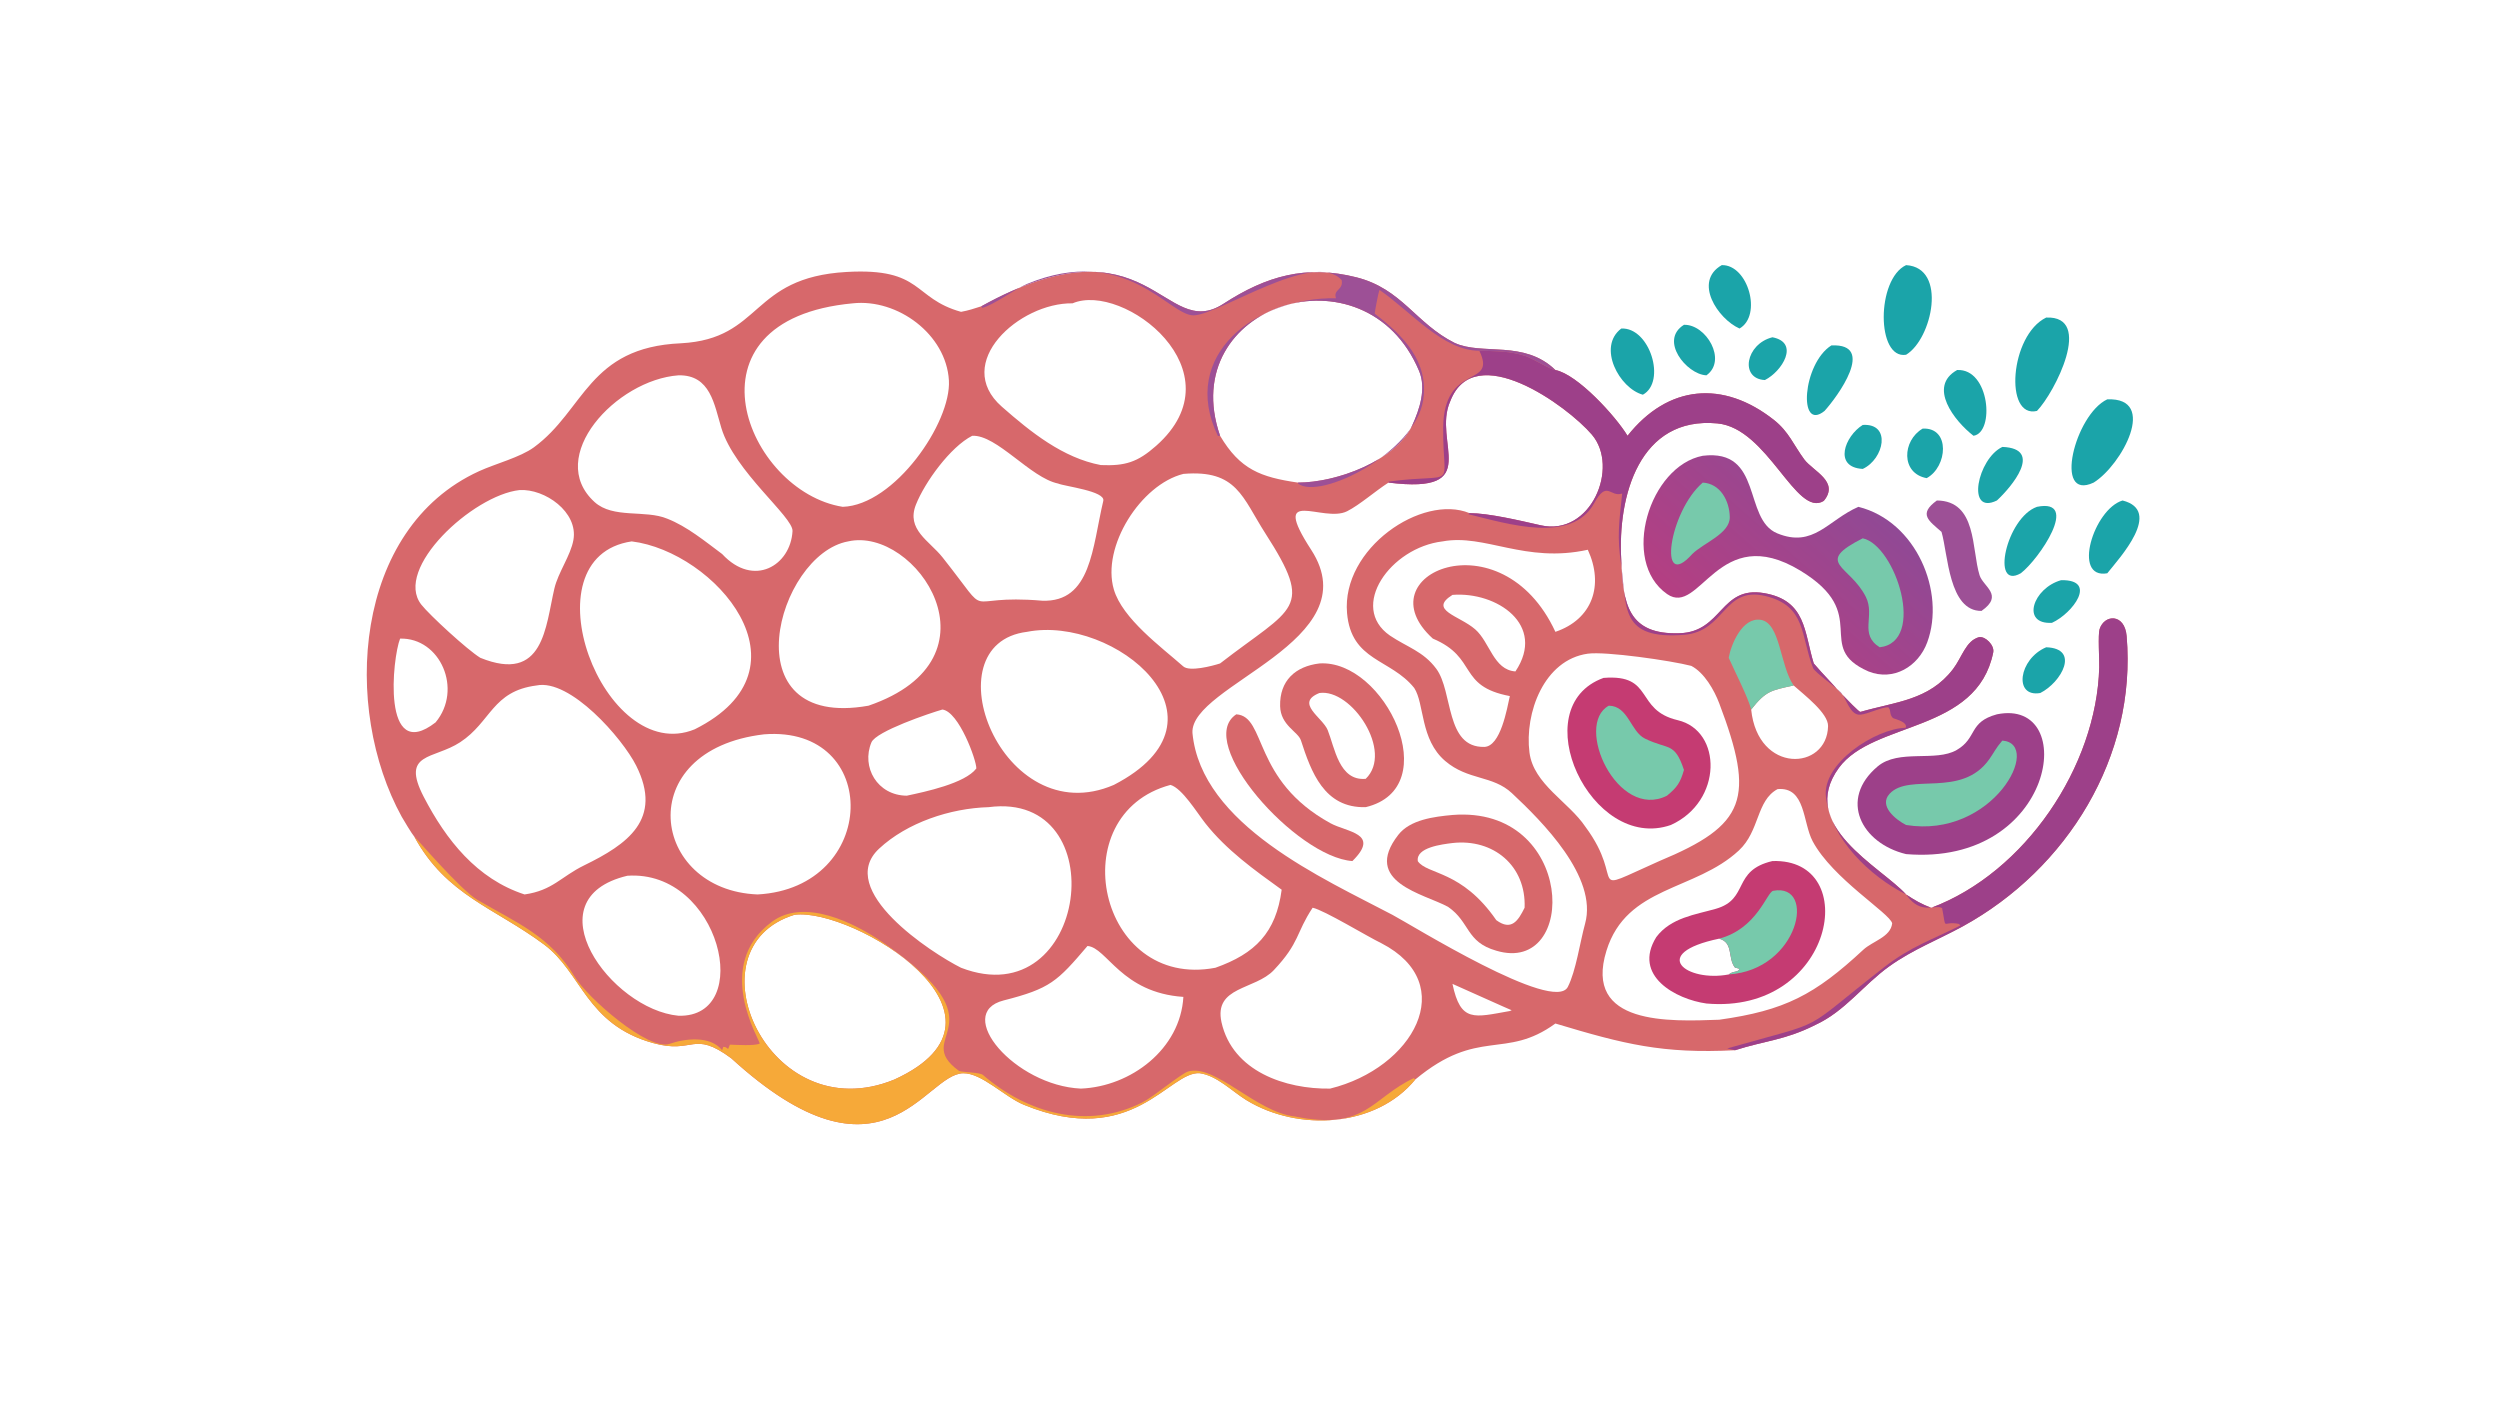 <?xml version="1.0" encoding="UTF-8"?> <svg xmlns="http://www.w3.org/2000/svg" xmlns:xlink="http://www.w3.org/1999/xlink" width="3839" height="2160" viewBox="0 0 3839 2160"><path fill="#D7686B" transform="matrix(4.219 0 0 4.219 6.10352e-05 0)" d="M357.188 111.476C418.484 77.531 423.408 124.799 445.307 110.565C460.922 100.416 475.388 96.305 493.701 100.935C510.292 105.129 515.233 117.703 529.462 124.819C539.588 129.445 554.702 123.621 566.12 134.679C574.171 136.242 588.076 151.493 592.378 158.609C607.139 140.01 627.185 138.288 645.645 152.833C651.093 157.126 652.769 161.895 656.727 167.247C659.965 171.539 669.604 175.298 663.803 182.312C653.75 188.603 643.483 155.84 625.08 154.112C596.764 151.453 588.704 180.416 590.101 203.909C590.699 219.638 592.485 231.171 611.426 230.473C626.966 229.9 626.127 213.169 642.032 215.869C657.432 218.484 656.647 230.054 660.158 241.466C660.638 242.219 676.324 259.345 677.132 259.111C689.828 255.435 702.146 254.933 710.856 243.521C714.116 239.25 715.507 233.232 720.283 231.915C722.579 231.464 725.984 234.854 725.488 237.422C719.578 266.855 681.861 262.362 669.325 279.453C653.953 300.408 684.655 315.493 693.762 325.555C696.737 327.55 699.557 329.219 702.98 330.388C737.081 317.587 763.13 278.955 764.06 242.887C764.133 240.053 763.555 230.963 764.191 228.994C765.965 223.502 773.335 223.254 774.039 231.514C777.78 275.348 752.382 316.296 714.494 337.114C705.503 342.031 696.229 345.586 687.728 351.663C678.24 358.445 671.61 368.005 660.846 372.99C649.615 378.66 642.412 378.748 631.522 382.254C605.033 383.612 591.08 380.029 566.12 372.531C547.702 385.919 538.192 373.741 515.104 392.929C500.842 410.329 472.625 411.996 453.701 400.446C448.482 397.26 442.999 391.509 436.687 390.624C425.474 389.732 412.372 418.416 372.706 402.129C365.568 399.198 357.406 390.563 350.599 390.641C336.441 390.805 321.46 435.705 266.154 385.178C252.016 374.74 252.709 383.846 237.67 379.636C213.225 372.792 211.827 354.049 198.017 343.772C180.017 330.376 162.479 325.922 150.821 304.561C150.021 303.664 146.868 298.461 146.208 297.263C124.519 257.855 128.488 192.431 174.407 171.482C180.325 168.782 189.335 166.456 194.31 162.824C212.82 149.309 214.129 126.415 247.839 124.944C277.74 123.328 272.786 100.982 308.169 98.984C336.096 97.408 332.095 108.566 349.798 113.502C352.543 113.004 354.557 112.32 357.188 111.476ZM472.395 175.652C486.586 175.662 507.941 167.646 513.973 154.913C516.681 149.026 519.212 141.439 516.504 135.001C496.946 88.508 427.57 110.878 444.075 158.609C451.359 170.907 458.852 173.665 472.395 175.652ZM325.514 392.929C376.033 369.897 310.452 330.288 289.205 332.953C250.024 344.902 279.59 411.795 325.514 392.929ZM625.737 371.155C649.656 367.809 660.543 362.073 678.179 345.69C681.591 342.52 688.161 341.083 688.701 336.057C687.825 332.37 667.034 319.803 659.769 306.207C656.105 299.35 657.25 286.272 646.98 287.219C639.172 291.428 640.576 302.409 632.899 309.549C616.949 324.381 592.064 322.362 584.716 346.003C576.217 373.346 607.864 371.779 625.737 371.155ZM190.929 325.555C201.185 324.082 204.106 319.124 212.638 314.957C228.27 307.32 241.4 298.278 231.548 278.662C226.566 268.744 207.531 246.956 195.271 249.494C179.141 251.559 178.751 262.753 167.512 270.134C157.793 276.517 145.774 273.722 154.233 290.036C162.357 305.701 173.565 319.913 190.929 325.555ZM306.719 184.472C325.526 183.884 346.278 153.861 345.376 138.452C344.396 121.691 326.712 108.64 310.4 110.403C246.412 116.34 271.721 178.901 306.719 184.472ZM603.964 313.399C635.527 300.271 638.911 290.722 625.761 256.006C623.939 251.196 620.343 244.838 615.582 242.362C608.22 240.436 584.409 237.025 577.923 237.923C561.995 240.13 554.845 259.486 556.688 273.899C558.165 285.448 570.982 291.85 577.04 300.921C592.389 321.595 575.865 325.878 603.964 313.399ZM349.798 352.237C396.109 370.084 406.276 287.692 359.84 293.784C345.877 294.182 330.173 299.387 319.968 308.888C303.81 323.93 339.137 346.935 349.798 352.237ZM444.075 241.477C470.82 220.736 478.538 222.104 460.581 194.18C452.156 181.079 450.245 170.843 430.715 172.487C415.222 176.335 400.834 199.004 405.409 214.553C408.526 225.147 422.537 235.384 430.663 242.544C432.965 244.573 441.132 242.425 444.075 241.477ZM400.668 169.273C409.544 169.641 414.045 168.241 420.794 162.273C451.483 135.138 408.791 102.529 390.383 110.403C371.029 110.104 346.541 132.128 364.638 148.021C375.246 157.337 386.898 166.669 400.668 169.273ZM252.879 265.438C297.331 243.219 260.063 200.749 229.931 197.053C190.836 202.81 219.649 279.108 252.879 265.438ZM484.118 396.221C514.279 388.823 531.609 358.182 502.774 343.304C497.914 340.994 481.857 331.208 477.763 330.388C471.606 339.683 473.16 342.997 463.639 353.098C456.81 360.342 441.723 358.954 444.592 372.076C448.604 390 467.931 396.463 484.118 396.221ZM262.84 201.649C274.328 214.028 287.787 205.81 288.456 193.292C288.73 188.166 267.366 171.622 262.563 155.805C259.966 147.252 258.589 136.356 246.946 136.607C224.264 138.267 198.347 166.306 216.4 182.72C223.164 188.87 234.877 185.455 242.852 188.784C250.06 191.59 256.648 197.054 262.84 201.649ZM405.409 285.683C451.698 261.775 405.572 223.736 373.812 229.969C338.016 234.39 364.583 303.334 405.409 285.683ZM275.753 325.555C319.986 323.124 320.974 263.92 278.114 267.274C229.556 272.973 236.762 324.057 275.753 325.555ZM330.055 289.607C336.695 288.196 351.256 285.14 355.359 279.701C355.444 276.774 349.03 259.029 343.011 258.251C338.524 259.53 318.865 266.155 317.171 270.214C313.433 279.174 319.286 289.527 330.055 289.607ZM534.833 186.756C541.857 186.78 552.931 189.405 560.752 191.184C579.067 195.35 589.533 170.049 579.406 158.199C570.439 147.706 536.652 123.164 527.871 145.986C521.161 160.933 540.438 180.004 505.369 175.652C500.52 178.781 494.897 183.755 490.315 186.075C481.547 190.513 461.901 176.492 477.24 200.125C498.845 233.412 432.998 249.24 434.02 266.78C437.175 300.247 481.758 319.767 506.815 332.98C513.716 336.619 565.661 368.986 570.648 359.202C573.623 353.366 575.076 342.885 576.929 336.185C581.629 319.188 561.188 298.889 550.278 288.678C543.278 282.127 534.352 284.094 526.017 276.981C516.841 269.15 518.511 256.163 514.74 250.401C506.098 239.65 491.812 240.716 490.286 223.129C488.24 199.564 517.64 179.708 534.833 186.756ZM528.66 358.102C531.627 372.303 536.552 370.268 549.541 367.983L550.223 367.682C550.547 367.972 529.475 358.415 528.66 358.102ZM525.063 197.053C506.084 199.294 490.815 220.862 505.89 231.324C512.13 235.541 518.055 237.053 522.778 243.428C528.95 251.759 525.993 272.137 540.217 271.855C546.198 271.737 548.527 257.845 549.541 253.353C530.327 249.714 538.053 239.393 521.512 232.434C495.861 209.167 546.42 187.414 566.12 229.969C579.57 225.425 583.875 213.054 577.923 200.096C555.011 205.139 540.491 194.19 525.063 197.053ZM393.415 396.221C411.65 395.474 429.646 381.815 430.715 362.843C408.12 361.315 402.941 344.91 395.822 344.307C384.738 357.311 382.307 359.784 365.299 364.129C346.958 368.815 369.367 395.141 393.415 396.221ZM637.38 258.251C639.789 281.787 665.038 280.531 665.366 264.278C665.461 259.591 656.708 252.952 652.841 249.494C644.586 251.322 642.778 251.423 637.38 258.251ZM158.54 262.934C168.528 250.944 160.255 232.058 145.627 232.434C142.84 239.263 138.789 278.241 158.54 262.934ZM246.946 369.702C274.846 370.478 262.086 316.481 228.352 318.746C193.049 327.128 222.341 367.384 246.946 369.702ZM466.495 323.827C456.466 316.605 446.399 309.404 438.715 299.66C435.579 295.684 430.292 286.93 426.03 285.683C386.138 296.357 399.695 360.376 442.376 352.237C456.83 347.118 464.443 339.477 466.495 323.827ZM528.66 216.522C519.732 222.098 531.219 224.063 536.941 229.069C542.302 233.759 543.566 243.814 551.576 244.385C562.913 227.431 544.746 215.257 528.66 216.522ZM308.718 197.053C282.749 201.747 265.218 265.912 316.122 256.851C366.353 239.6 333.234 191.484 308.718 197.053ZM353.864 158.609C345.945 162.631 336.641 175.445 333.373 183.677C329.766 192.761 338.244 196.794 343.055 202.861C362.169 226.965 348.634 216.009 379.357 218.641C397.216 219.296 397.566 199.161 401.565 182.302C402.414 178.726 387.449 177.025 385.117 175.995C375.072 173.923 362.822 158.182 353.864 158.609ZM189.088 178.371C172.087 180.263 143.098 207.018 153.359 220.078C156.295 223.815 170.041 236.494 174.828 239.427C197.985 248.807 198.522 228.082 201.783 214.198C203.167 208.308 207.706 202.196 208.71 196.515C210.504 186.36 198.294 177.817 189.088 178.371Z"></path><path fill="#D7686B" transform="matrix(4.219 0 0 4.219 6.10352e-05 0)" d="M528.66 296.627C573.361 293.067 574.657 355.046 544.612 346.028C533.488 342.875 535.154 335.641 527.042 330.061C518.415 325.33 495.553 321.134 508.921 303.882C513.223 298.331 521.939 297.245 528.66 296.627ZM544.612 334.916C550.128 338.959 552.578 335.12 554.913 330.388C555.518 315.108 543.541 305.16 528.66 306.84C524.976 307.306 515.256 308.404 516.051 313.458C519.505 318.418 532.015 316.649 544.612 334.916Z"></path><path fill="#D7686B" transform="matrix(4.219 0 0 4.219 6.10352e-05 0)" d="M480.222 241.477C503.956 239.892 526.417 286.756 497.081 293.784C481.905 294.204 477.212 280.85 473.501 269.478C472.461 266.293 466.095 264.046 465.928 257.026C465.707 247.699 471.531 242.526 480.222 241.477ZM497.081 283.471C507.319 273.601 491.947 250.547 480.222 252.239C471.176 255.869 481.394 261.138 483.248 265.739C485.804 272.084 487.353 284.347 497.081 283.471Z"></path><path fill="#D7686B" transform="matrix(4.219 0 0 4.219 6.10352e-05 0)" d="M449.976 259.992C461.058 260.714 455.656 283.902 484.188 299.601C490.285 302.956 502.557 303.245 492.234 313.399C471.838 311.989 434.545 270.137 449.976 259.992Z"></path><path fill="#F6A939" transform="matrix(4.219 0 0 4.219 6.10352e-05 0)" d="M150.821 304.561C151.229 304.674 167.632 324.003 173.92 327.641C188.089 335.836 200.392 340.823 209.177 355.519C213.616 362.944 235.991 382.622 243.689 379.938C249.322 377.974 258.516 376.842 262.84 382.254L263.246 381.048C264.256 381.064 264.024 381.13 265.026 381.786L265.663 380.218C267.931 380.296 274.709 380.742 276.52 379.832C276.679 378.644 259.351 351.523 280.955 335.505C292.782 326.737 311.032 335.884 321.552 343.167C366.301 374.145 331.063 376.725 349.066 389.794C350.707 390.346 356.615 390.268 357.784 391.274C374.107 405.33 395.777 411.292 415.805 401.233C419.934 399.16 429.922 390.713 432.496 389.981C442.332 387.184 457.258 404.897 471.41 406.392C497.29 411.598 499.07 399.692 514.602 392.407L515.104 392.929C500.842 410.329 472.625 411.996 453.701 400.446C448.482 397.26 442.999 391.509 436.687 390.624C425.474 389.732 412.372 418.416 372.706 402.129C365.568 399.198 357.406 390.563 350.599 390.641C336.441 390.805 321.46 435.705 266.154 385.178C252.016 374.74 252.709 383.846 237.67 379.636C213.225 372.792 211.827 354.049 198.017 343.772C180.017 330.376 162.479 325.922 150.821 304.561ZM325.514 392.929C376.033 369.897 310.452 330.288 289.205 332.953C250.024 344.902 279.59 411.795 325.514 392.929Z"></path><path fill="#9D4089" transform="matrix(4.219 0 0 4.219 6.10352e-05 0)" d="M538.441 127.663C544.255 127.837 549.562 127.707 555.178 129.558C557.821 130.428 564.78 134.8 566.12 134.679C574.171 136.242 588.076 151.493 592.378 158.609C607.139 140.01 627.185 138.288 645.645 152.833C651.093 157.126 652.769 161.895 656.727 167.247C659.965 171.539 669.604 175.298 663.803 182.312C653.75 188.603 643.483 155.84 625.08 154.112C596.764 151.453 588.704 180.416 590.101 203.909L590.101 205.773C588.456 195.321 589.347 189.914 590.422 179.635C585.957 181.13 584.997 174.539 580.212 183.186C572.018 197.993 549.037 190.727 534.504 187.172L534.833 186.756C541.857 186.78 552.931 189.405 560.752 191.184C579.067 195.35 589.533 170.049 579.406 158.199C570.439 147.706 536.652 123.164 527.871 145.986C521.161 160.933 540.438 180.004 505.369 175.652L505.421 175.283C531.137 171.869 525.1 179.183 525.276 155.719C525.456 131.71 545.071 141.419 538.441 127.663Z"></path><path fill="#9D4089" transform="matrix(4.219 0 0 4.219 6.10352e-05 0)" d="M702.98 330.388C737.081 317.587 763.13 278.955 764.06 242.887C764.133 240.053 763.555 230.963 764.191 228.994C765.965 223.502 773.335 223.254 774.039 231.514C777.78 275.348 752.382 316.296 714.494 337.114C705.503 342.031 696.229 345.586 687.728 351.663C678.24 358.445 671.61 368.005 660.846 372.99C649.615 378.66 642.412 378.748 631.522 382.254C630.553 382.068 629.629 381.827 628.674 381.588C666.908 370.724 654.089 376.698 685.779 352.032C695.404 344.54 703.381 341.958 713.495 336.863L713.06 336.289C706.565 334.982 708.58 339.307 706.87 330.526C704.336 329.031 699.217 333.139 694.004 325.896L693.762 325.555L693.762 325.555C696.737 327.55 699.557 329.219 702.98 330.388Z"></path><path fill="#9D4089" transform="matrix(4.219 0 0 4.219 6.10352e-05 0)" d="M590.101 205.773L590.101 203.909C590.699 219.638 592.485 231.171 611.426 230.473C626.966 229.9 626.127 213.169 642.032 215.869C657.432 218.484 656.647 230.054 660.158 241.466C660.638 242.219 676.324 259.345 677.132 259.111C689.828 255.435 702.146 254.933 710.856 243.521C714.116 239.25 715.507 233.232 720.283 231.915C722.579 231.464 725.984 234.854 725.488 237.422C719.578 266.855 681.861 262.362 669.325 279.453C653.953 300.408 684.655 315.493 693.762 325.555L693.762 325.555C680.651 319.001 666.291 305.268 664.584 290.08C663.085 277.8 682.639 265.204 693.63 264.876C694.366 262.886 690.406 261.897 688.983 261.369C687.522 259.876 688.415 258.525 687.274 257.413C684.868 257.343 679.808 259.924 677.084 260.133C673.375 260.416 672.076 254.359 670.057 252.064C668.674 250.492 660.515 244.651 659.941 243.205C655.282 231.481 657.593 220.475 642.39 216.898C627.286 213.379 627.908 229.865 613.006 231.054C589.608 232.921 592.133 221.194 590.101 205.773Z"></path><path fill="#9D5096" transform="matrix(4.219 0 0 4.219 6.10352e-05 0)" d="M357.188 111.476C418.484 77.531 423.408 124.799 445.307 110.565C460.922 100.416 475.388 96.305 493.701 100.935C510.292 105.129 515.233 117.703 529.462 124.819C539.588 129.445 554.702 123.621 566.12 134.679C564.78 134.8 557.821 130.428 555.178 129.558C549.562 127.707 544.255 127.837 538.441 127.663C525.203 127.652 513.742 113.588 502.234 105.618L502.019 105.675C501.652 106.675 500.345 113.676 500.352 114.165C510.628 122.04 520.147 131.541 518.004 145.628C515.096 164.746 480.269 182.229 472.459 176L472.395 175.652C486.586 175.662 507.941 167.646 513.973 154.913C516.681 149.026 519.212 141.439 516.504 135.001C496.946 88.508 427.57 110.878 444.075 158.609L443.292 158.713C429.051 129.175 457.229 108.104 486.268 108.551C485.129 105.287 489.047 105.645 488.331 101.961C478.332 90.735 443.743 114.633 434.443 114.784C425.436 114.93 409.816 88.529 373.852 103.32C369.864 104.961 361.144 111.354 357.465 112.055L357.188 111.476Z"></path><path fill="#C53B72" transform="matrix(4.219 0 0 4.219 6.10352e-05 0)" d="M645.119 313.399C678.14 312.308 667.528 369.345 621.098 365.251C610.055 363.723 594.052 355.181 602.865 341.039C608.21 333.981 617.13 332.898 624.508 330.783C636.815 327.256 630.293 316.869 645.119 313.399ZM625.737 341.644C599.83 347.06 613.909 357.599 629.201 354.672C631.09 353.279 631.757 354.052 632.944 353.051L632.927 352.544L631.479 352.176C628.729 348.727 631.041 343.109 625.737 341.644Z"></path><path fill="#77C9AB" transform="matrix(4.219 0 0 4.219 6.10352e-05 0)" d="M625.737 341.644C639.624 337.972 643.075 324.66 645.405 324.224C661.366 321.234 654.819 353.05 629.201 354.672C631.09 353.279 631.757 354.052 632.944 353.051L632.927 352.544L631.479 352.176C628.729 348.727 631.041 343.109 625.737 341.644Z"></path><path fill="#C53B72" transform="matrix(4.219 0 0 4.219 6.10352e-05 0)" d="M583.644 246.738C602.235 245.261 594.874 258.414 610.647 262.125C626.92 265.953 627.05 291.728 608.144 300.275C579.091 310.401 554.37 257.342 583.644 246.738Z"></path><path fill="#77C9AB" transform="matrix(4.219 0 0 4.219 6.10352e-05 0)" d="M585.556 256.851C592.691 256.92 593.453 266.242 598.726 268.829C607.232 273.003 609.521 269.969 612.916 280.238C611.594 284.857 610.408 286.596 606.733 289.607C588.701 298.723 572.799 263.855 585.556 256.851Z"></path><path fill="#77C9AB" transform="matrix(4.219 0 0 4.219 6.10352e-05 0)" d="M629.201 239.427C630.03 234.626 634.121 224.571 640.855 225.602C648.058 226.705 647.828 242.369 652.841 249.494C644.586 251.322 642.778 251.423 637.38 258.251C636.305 253.932 631.298 244.142 629.201 239.427Z"></path><defs><linearGradient id="gradient_0" gradientUnits="userSpaceOnUse" x1="628.357" y1="233.8" x2="676.076" y2="179.309"><stop offset="0" stop-color="#B43F82"></stop><stop offset="1" stop-color="#904995"></stop></linearGradient></defs><path fill="url(#gradient_0)" transform="matrix(4.219 0 0 4.219 6.10352e-05 0)" d="M619.759 165.889C641.812 163.219 634.335 188.952 646.857 194.116C660.085 199.571 665.348 189.273 676.409 184.472C697.519 189.743 708.174 215.52 701.468 233.771C698.217 242.619 689.176 248.026 680.074 244.385C659.776 235.522 681.591 223.635 655.256 207.682C625.317 189.547 618.848 224.637 606.78 216.221C589.667 204.288 600.319 169.613 619.759 165.889Z"></path><path fill="#77C9AB" transform="matrix(4.219 0 0 4.219 6.10352e-05 0)" d="M677.993 195.926C689.988 198.532 701.197 233.667 684.157 235.59C676.534 230.832 682.57 224.192 679.135 217.292C673.344 205.658 659.919 205.057 677.993 195.926Z"></path><path fill="#77C9AB" transform="matrix(4.219 0 0 4.219 6.10352e-05 0)" d="M619.759 175.652C626.141 175.999 629.501 182.295 629.588 188.22C629.677 194.23 620.078 197.582 615.928 201.649C603.253 215.904 607.418 186.198 619.759 175.652Z"></path><path fill="#9D4089" transform="matrix(4.219 0 0 4.219 6.10352e-05 0)" d="M726.821 259.992C757.08 253.798 748.207 315.396 693.762 310.873C677.539 306.973 669.133 291.005 683.391 278.977C691.067 272.503 704.506 277.451 712.204 272.966C719.761 268.565 716.413 262.825 726.821 259.992Z"></path><path fill="#77C9AB" transform="matrix(4.219 0 0 4.219 6.10352e-05 0)" d="M728.81 269.557C743.699 270.669 725.365 305.396 693.762 300.275C690.007 298.356 683.678 293.321 687.769 288.905C694.974 281.125 713.933 290.688 724.068 276.307C725.721 273.952 726.558 272.148 728.501 269.909L728.81 269.557Z"></path><path fill="#1BA4A9" transform="matrix(4.219 0 0 4.219 6.10352e-05 0)" d="M766.983 145.35C785.677 144.59 772.227 169.36 762.026 175.652C747.229 182.616 755.194 150.891 766.983 145.35Z"></path><path fill="#1BA4A9" transform="matrix(4.219 0 0 4.219 6.10352e-05 0)" d="M744.755 115.583C762.244 114.837 747.792 143.005 741.402 149.567C729.405 152.443 731.552 121.978 744.755 115.583Z"></path><path fill="#9D5096" transform="matrix(4.219 0 0 4.219 6.10352e-05 0)" d="M704.971 182.164C719.619 182.284 717.569 199.911 720.504 209.35C721.82 213.58 729.488 216.572 721.211 222.36C709.277 222.474 709.049 201.74 706.66 193.591C702.098 189.546 698.053 187.166 704.971 182.164Z"></path><path fill="#1BA4A9" transform="matrix(4.219 0 0 4.219 6.10352e-05 0)" d="M693.762 96.498C708.9 97.401 703.248 123.419 693.762 129.12C682.919 130.908 682.909 101.601 693.762 96.498Z"></path><path fill="#1BA4A9" transform="matrix(4.219 0 0 4.219 6.10352e-05 0)" d="M772.556 182.164C787.269 185.888 771.526 202.994 766.983 208.661C754.122 210.907 762.039 185.311 772.556 182.164Z"></path><path fill="#1BA4A9" transform="matrix(4.219 0 0 4.219 6.10352e-05 0)" d="M741.402 184.472C757.348 181.256 742.104 203.647 735.494 208.661C724.479 214.926 730.242 188.417 741.402 184.472Z"></path><path fill="#1BA4A9" transform="matrix(4.219 0 0 4.219 6.10352e-05 0)" d="M666.562 125.723C683.131 124.928 668.644 144.539 664.085 149.567C654.399 157.395 656.026 132.39 666.562 125.723Z"></path><path fill="#1BA4A9" transform="matrix(4.219 0 0 4.219 6.10352e-05 0)" d="M590.101 119.575C600.48 119.053 606.583 138.948 597.962 143.665C589.418 141.378 581.243 126.298 590.101 119.575Z"></path><path fill="#1BA4A9" transform="matrix(4.219 0 0 4.219 6.10352e-05 0)" d="M712.342 134.679C724.252 134.061 726.098 157.492 718.296 158.609C711.367 153.257 701.527 140.696 712.342 134.679Z"></path><path fill="#1BA4A9" transform="matrix(4.219 0 0 4.219 6.10352e-05 0)" d="M626.669 96.498C636.223 96.248 641.495 114.783 633.137 119.575C625.243 116.08 616.229 102.475 626.669 96.498Z"></path><path fill="#1BA4A9" transform="matrix(4.219 0 0 4.219 6.10352e-05 0)" d="M728.81 162.664C743.973 163.252 732.098 177.292 726.821 182.164C715.476 187.695 719.759 166.92 728.81 162.664Z"></path><path fill="#1BA4A9" transform="matrix(4.219 0 0 4.219 6.10352e-05 0)" d="M612.916 118.223C620.962 117.964 628.747 131.136 621.098 136.607L620.919 136.595C613.846 136.15 603.833 123.861 612.916 118.223Z"></path><path fill="#1BA4A9" transform="matrix(4.219 0 0 4.219 6.10352e-05 0)" d="M744.755 235.59C757.196 236.013 750.301 248.378 742.601 252.239C732.775 253.929 734.755 239.814 744.755 235.59Z"></path><path fill="#1BA4A9" transform="matrix(4.219 0 0 4.219 6.10352e-05 0)" d="M750.2 211.167C763.674 210.943 754.364 223.276 746.857 226.693C735.493 227.357 739.903 214.061 750.2 211.167Z"></path><path fill="#1BA4A9" transform="matrix(4.219 0 0 4.219 6.10352e-05 0)" d="M699.798 156C709.991 155.485 708.822 169.984 701.253 174.032C691.763 172.299 692.364 160.311 699.798 156Z"></path><path fill="#1BA4A9" transform="matrix(4.219 0 0 4.219 6.10352e-05 0)" d="M677.993 154.663C688.527 154.003 685.727 167.097 677.993 170.673C667.165 170.089 671.44 158.731 677.993 154.663Z"></path><path fill="#1BA4A9" transform="matrix(4.219 0 0 4.219 6.10352e-05 0)" d="M645.119 122.757C655.147 124.703 648.66 135.164 642.37 138.33C633.112 137.854 635.378 125.177 645.119 122.757Z"></path></svg> 